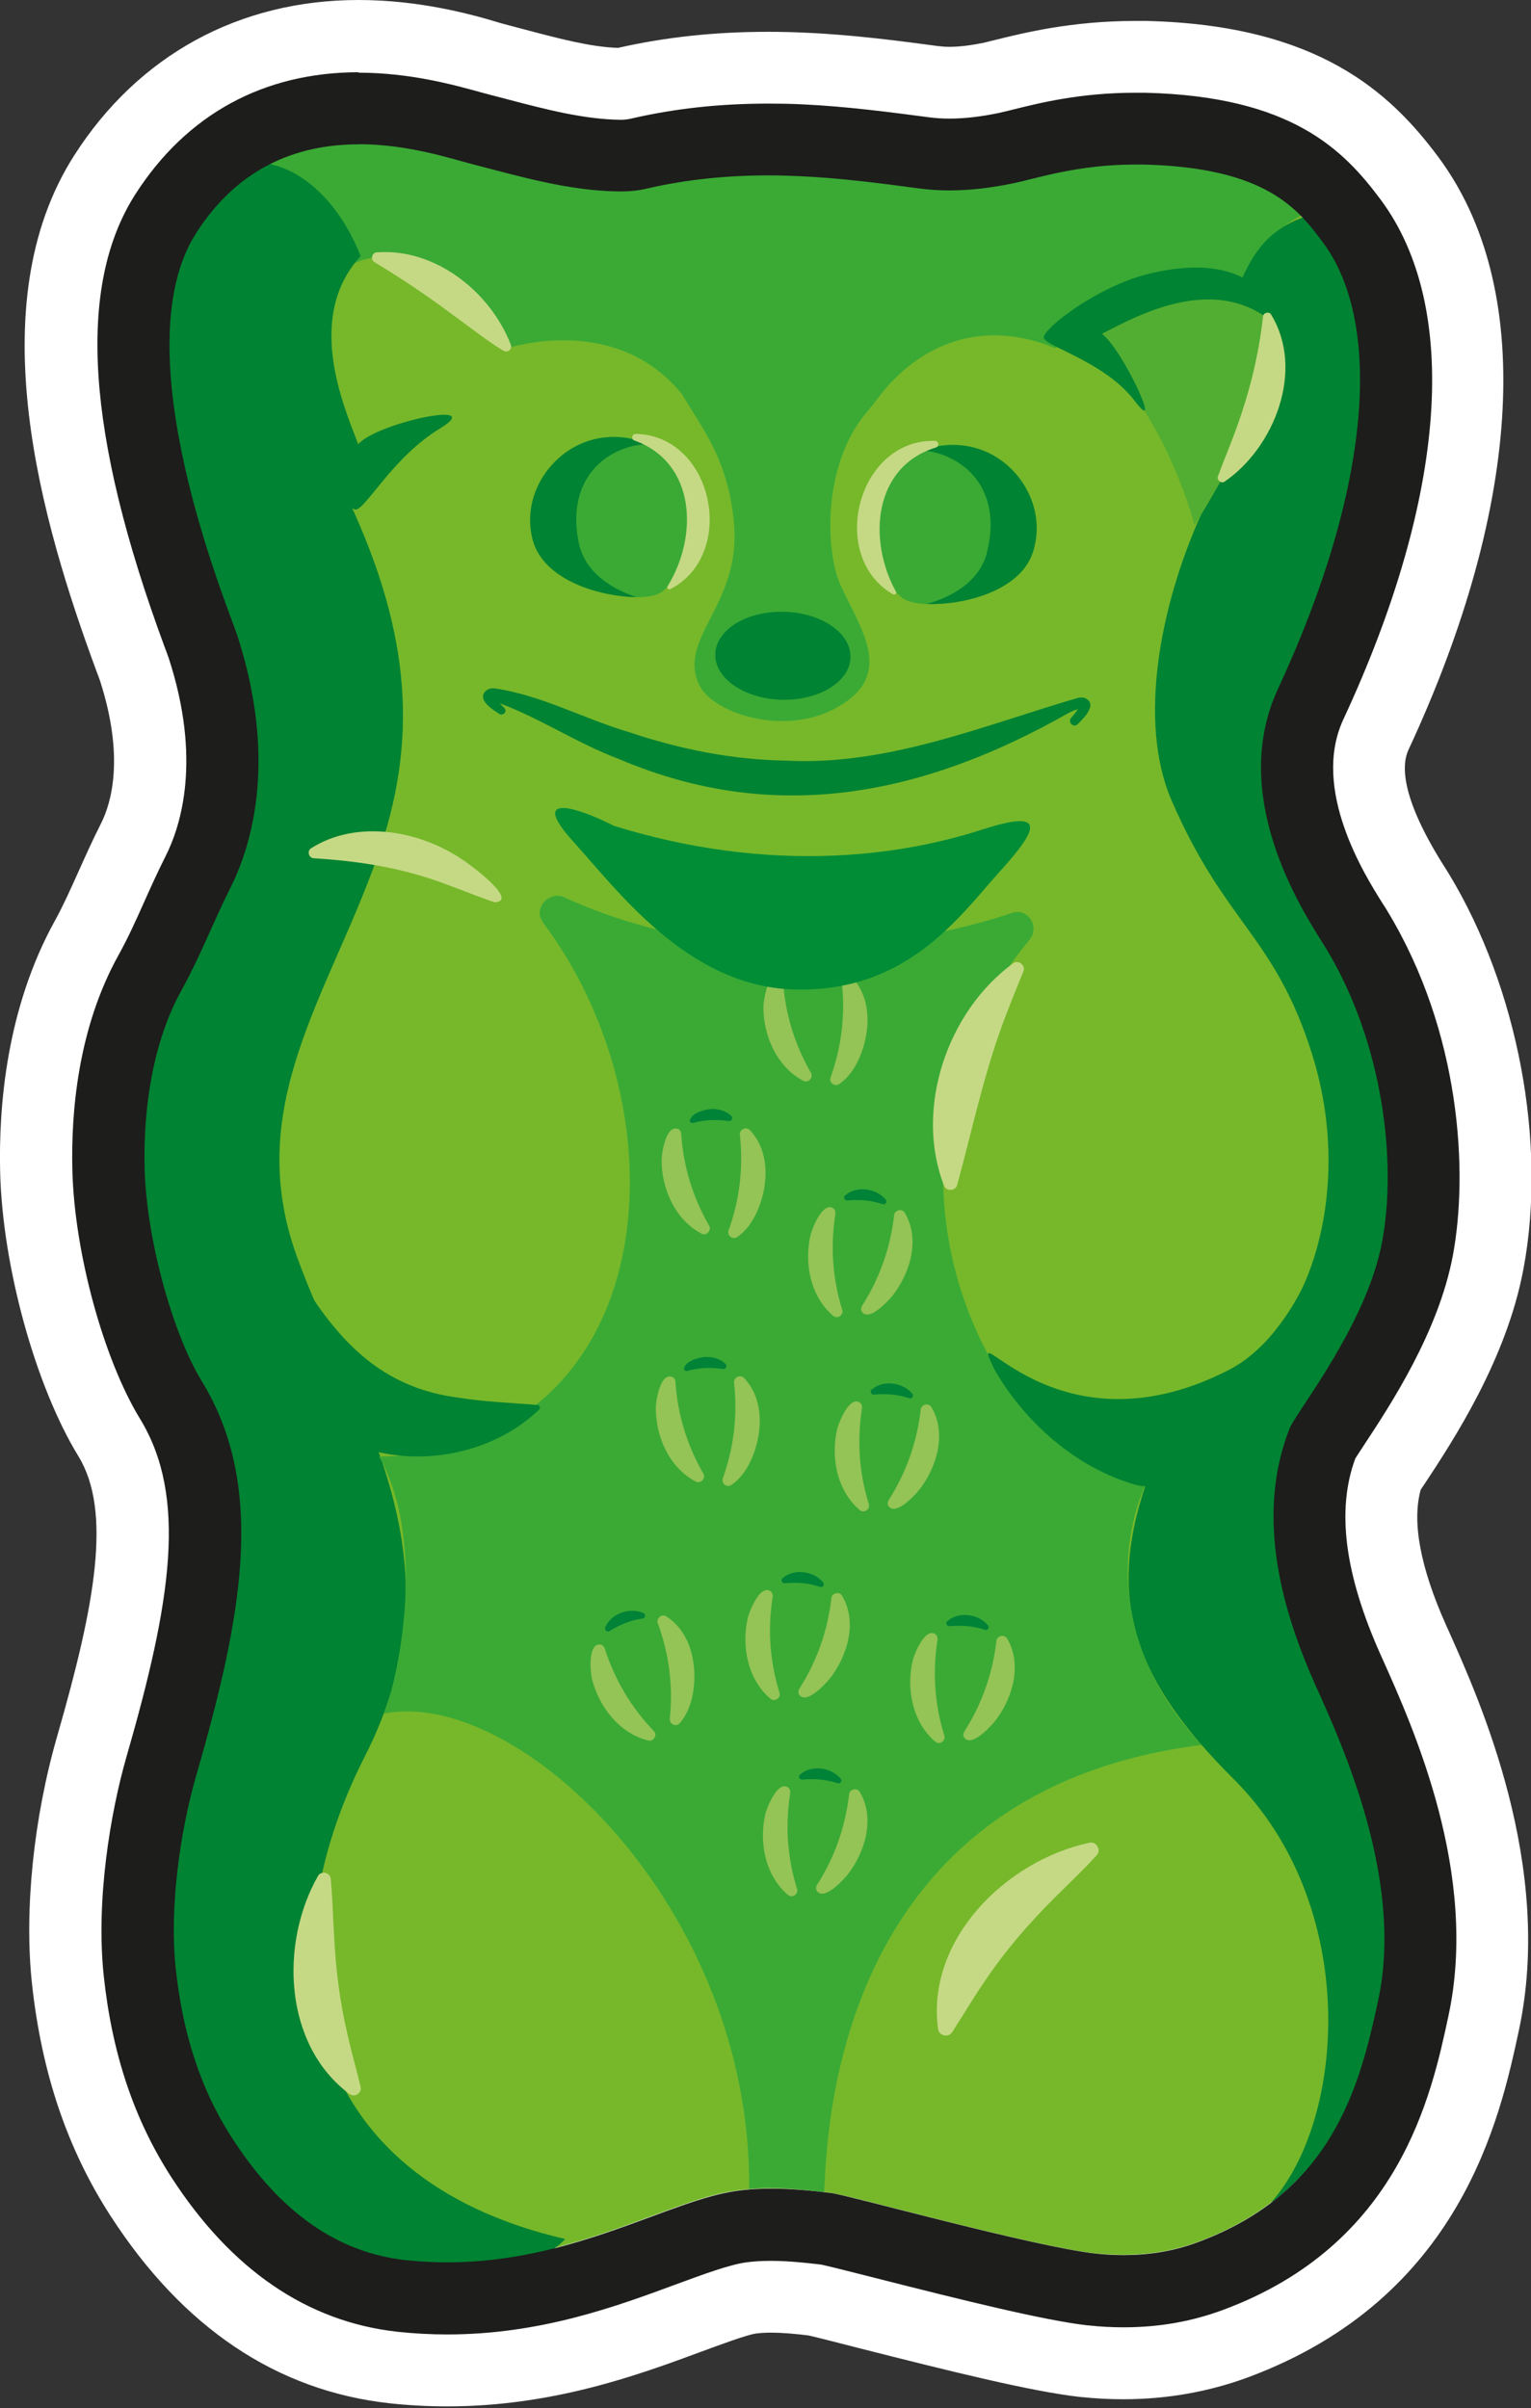 <svg width="103" height="162" viewBox="0 0 103 162" fill="none" xmlns="http://www.w3.org/2000/svg">
<rect x="0" y="0" width="103" height="162" fill="#333333" stroke="none"/>
<g clip-path="url(#clip0_108_2598)">
<g clip-path="url(#clip1_108_2598)">
<path d="M30.08 157.04C28.96 157.04 27.84 156.98 26.73 156.86C20.66 156.19 15.54 152.69 11.51 146.45C9.02 142.59 7.53 138.17 6.97 132.92C6.42 127.84 7.41 121.95 8.51 118.14C11.51 107.74 12.62 100.68 9.41 95.44C6.96 91.43 5 84.26 4.86 78.75C4.76 74.87 5.21 69.2 7.94 64.27C8.59 63.11 9.11 61.92 9.68 60.67C10.12 59.68 10.58 58.66 11.13 57.57C12.15 55.53 13.54 51.09 11.33 44.26C11.28 44.11 11.18 43.85 11.05 43.5C5.77 29.21 5.12 19.26 9.07 13.07C12.51 7.69 17.71 4.85 24.11 4.85C27.59 4.85 30.56 5.68 32.34 6.17C32.58 6.24 32.79 6.3 32.97 6.34L34.05 6.62C36.74 7.33 39.28 7.99 41.71 8.02C42 8.02 42.22 7.99 42.45 7.94C45.38 7.26 48.4 6.93 51.68 6.93C52.44 6.93 53.2 6.95 53.97 6.98C57 7.12 60.04 7.52 62.48 7.85C62.92 7.91 63.39 7.94 63.87 7.94C64.85 7.94 65.92 7.82 67.14 7.57C67.42 7.51 67.74 7.43 68.11 7.34C69.94 6.89 72.7 6.2 76.34 6.2C76.57 6.2 76.8 6.2 77.04 6.2C86.9 6.44 90.39 10.05 92.89 13.41C98.26 20.63 97.33 33.38 90.36 48.37C88.18 53.07 91.82 58.86 93.02 60.76C93.15 60.96 93.26 61.14 93.34 61.28C98.26 69.42 98.78 78.85 97.73 84.45C96.76 89.59 93.54 94.49 91.8 97.12C91.54 97.52 91.32 97.84 91.17 98.09C89.89 101.55 90.45 105.88 92.87 111.3L93.01 111.61C95.11 116.3 99.49 126.06 97.44 135.58C96.29 140.96 94.14 150.97 82.27 155.38C80.15 156.17 77.96 156.55 75.57 156.55C74.81 156.55 74.01 156.51 73.21 156.43C70.26 156.1 64.76 154.74 58.9 153.25C57.4 152.87 55.71 152.44 55.23 152.34C54.21 152.21 53.02 152.09 51.86 152.09C51.26 152.09 50.71 152.12 50.2 152.19C49.07 152.34 47.32 152.99 45.46 153.67C41.39 155.17 36.33 157.04 30.07 157.04H30.08Z" fill="white"/>
<path d="M24.12 9.7C27.42 9.7 30.34 10.67 31.76 11.04C35.05 11.89 38.26 12.84 41.67 12.88H41.76C42.37 12.88 42.96 12.82 43.55 12.68C46.24 12.06 48.95 11.8 51.69 11.8C52.38 11.8 53.07 11.82 53.76 11.85C56.47 11.97 59.16 12.32 61.85 12.68C62.53 12.77 63.21 12.81 63.88 12.81C65.3 12.81 66.72 12.63 68.13 12.34C69.72 12.01 72.5 11.07 76.35 11.07C76.54 11.07 76.73 11.07 76.93 11.07C85.17 11.27 87.32 14.05 89.01 16.32C93.02 21.72 92.3 32.74 85.98 46.34C82.44 53.94 88.15 62.05 89.21 63.8C93.07 70.18 93.99 78.21 92.98 83.56C91.95 89.04 87.36 94.79 86.78 96.05C84.58 101.57 85.95 107.65 88.46 113.28C90.23 117.23 94.48 126.38 92.72 134.57C91.46 140.45 89.62 147.49 80.6 150.84C78.94 151.46 77.28 151.71 75.59 151.71C74.97 151.71 74.34 151.68 73.71 151.61C69.51 151.14 57.1 147.69 55.95 147.54C54.6 147.37 53.24 147.24 51.88 147.24C51.11 147.24 50.34 147.28 49.58 147.39C45.05 148 38.63 152.2 30.1 152.2C29.19 152.2 28.24 152.15 27.28 152.05C22.15 151.48 18.44 148.22 15.61 143.83C13.37 140.37 12.26 136.53 11.82 132.41C11.39 128.38 12.1 123.28 13.19 119.49C16.25 108.89 17.97 100.1 13.57 92.91C11.58 89.65 9.85 83.28 9.73 78.63C9.63 74.56 10.28 70.1 12.21 66.62C13.49 64.31 14.3 62.12 15.49 59.75C17.49 55.76 18.3 49.96 15.97 42.77C15.33 40.82 8.14 23.6 13.19 15.69C16.22 10.95 20.42 9.71 24.14 9.71M24.12 0C16.1 0 9.3 3.71 4.99 10.46C-1.44 20.52 2.77 35.09 6.5 45.18C6.6 45.44 6.68 45.65 6.73 45.8C8.39 50.95 7.49 54.02 6.8 55.39C6.2 56.57 5.7 57.7 5.26 58.68C4.72 59.88 4.25 60.93 3.71 61.91C0.45 67.79 -0.1 74.38 0.01 78.87C0.17 85.22 2.39 93.25 5.27 97.96C7.54 101.67 6.41 107.91 3.85 116.79C2.26 122.3 1.62 128.52 2.15 133.44C2.8 139.46 4.53 144.58 7.44 149.08C12.3 156.6 18.61 160.84 26.2 161.68C27.48 161.82 28.79 161.89 30.08 161.89C37.21 161.89 42.96 159.77 47.15 158.22C48.45 157.74 50.23 157.08 50.85 156.99C51.14 156.95 51.48 156.93 51.86 156.93C52.68 156.93 53.62 157.02 54.41 157.12C55.02 157.26 56.5 157.64 57.71 157.95C63.97 159.54 69.41 160.89 72.62 161.25C72.65 161.25 72.69 161.25 72.72 161.26C73.69 161.36 74.64 161.41 75.57 161.41C78.5 161.41 81.32 160.91 83.95 159.94C98.31 154.61 100.92 142.46 102.18 136.62C104.56 125.54 99.56 114.4 97.43 109.65L97.29 109.34C95.55 105.45 94.98 102.39 95.58 100.22C95.66 100.1 95.75 99.96 95.85 99.82C97.77 96.9 101.35 91.47 102.49 85.38C104.09 76.9 102.12 66.47 97.49 58.81C97.39 58.65 97.27 58.45 97.12 58.22C94.28 53.71 94.27 51.51 94.75 50.46C102.5 33.8 103.23 19.26 96.77 10.57C93.52 6.2 88.65 1.69 77.15 1.41C76.87 1.41 76.6 1.41 76.34 1.41C72.11 1.41 68.88 2.21 66.94 2.69C66.65 2.76 66.39 2.83 66.17 2.88C65.28 3.06 64.52 3.15 63.87 3.15C63.6 3.15 63.35 3.13 63.11 3.1C60.57 2.76 57.42 2.34 54.19 2.2C53.35 2.16 52.5 2.14 51.68 2.14C48.11 2.14 44.81 2.49 41.58 3.22C39.79 3.17 37.7 2.62 35.28 1.98L34.18 1.69C34.02 1.65 33.84 1.6 33.63 1.54C31.76 0.97 28.25 0 24.12 0Z" fill="white"/>
<path d="M89 16.32C87.31 14.04 85.17 11.27 76.92 11.07C72.76 10.97 69.78 11.99 68.12 12.33C66.04 12.76 63.95 12.95 61.84 12.67C59.15 12.31 56.46 11.96 53.75 11.84C50.32 11.68 46.91 11.9 43.55 12.67C42.93 12.81 42.3 12.88 41.67 12.87C38.27 12.83 35.05 11.88 31.76 11.03C28.73 10.25 18.88 6.73 13.16 15.67C8.1 23.58 15.3 40.79 15.94 42.75C18.28 49.95 17.47 55.74 15.46 59.73C14.27 62.1 13.47 64.29 12.18 66.6C10.25 70.08 9.6 74.53 9.7 78.61C9.82 83.26 11.55 89.63 13.54 92.89C17.94 100.08 16.22 108.87 13.16 119.47C12.06 123.27 11.35 128.36 11.79 132.39C12.23 136.51 13.35 140.35 15.58 143.81C18.41 148.2 22.12 151.46 27.25 152.03C37.2 153.13 44.54 148.04 49.55 147.37C51.67 147.09 53.81 147.26 55.93 147.53C57.08 147.67 69.49 151.13 73.69 151.6C76.02 151.83 78.3 151.67 80.58 150.83C89.59 147.49 91.44 140.45 92.7 134.56C94.46 126.38 90.21 117.23 88.44 113.27C85.92 107.65 84.55 101.56 86.76 96.04C87.34 94.77 91.93 89.03 92.96 83.55C93.97 78.2 93.05 70.17 89.19 63.79C88.14 62.05 82.43 53.94 85.96 46.33C92.28 32.73 93 21.71 88.99 16.31L89 16.32Z" fill="#76B82A"/>
<path fill-rule="evenodd" clip-rule="evenodd" d="M23.33 18.02C27.24 15.35 31.59 21.06 34.04 23.44C36.42 22.75 42.13 21.89 45.9 26.54C48.45 29.68 57.69 28.55 59.02 26.84C61.37 23.66 65.54 21.19 70.97 23.41C73.75 22.32 78.14 15.71 83.82 19.04C84.6 16.89 86.04 14.97 88.25 14.2C87.04 12.48 84.12 9.07 71.89 10.43C59.66 11.78 59.62 10.82 57.69 10.47C55.76 10.13 49.2 9.72 45.8 10.58C42.4 11.44 41.08 11.85 37.05 10.5C33.02 9.15 21.62 6.89 16.47 10.65C19.26 11.25 22.84 14.76 23.35 18.01L23.33 18.02Z" fill="#3AAA35"/>
<path d="M55.47 24.93C50.82 26.47 44.19 22.5 45.19 25.1C46.28 27.91 48.97 29.94 49.39 35.35C49.81 40.76 45.5 42.97 47.07 46.13C48.01 48.01 52.93 49.64 56.51 47.48C60.16 45.28 57.91 42.35 56.54 39.35C55.56 37.21 55.25 31.31 58.34 27.69C61.09 24.46 60.36 23.3 55.47 24.92V24.93Z" fill="#3AAA35"/>
<path fill-rule="evenodd" clip-rule="evenodd" d="M87.62 14.64C84.72 15.73 83.93 17.82 82.98 20.1C82.03 22.37 81.97 32.02 80.85 34.51C78.03 40.74 76.54 48.58 78.82 53.85C82.42 62.17 85.76 62.94 88.27 70.91C90.78 78.89 88.57 86.1 86.19 89C83.47 92.31 81.34 99.59 77.08 99.89C74.38 107.87 76.47 113.18 83 119.69C91.49 128.15 90.59 142.49 85.5 148.19C87.77 146.74 96.62 137.01 95 129.37C93.38 121.73 87.46 113.4 87.46 105.77C87.46 98.14 90.53 92.07 93.03 87.97C95.52 83.87 96.22 72.99 93.11 68.06C88.43 60.66 84.81 54.16 86.51 49.89C89.75 41.76 93.16 29.88 93.28 26.23C93.55 17.71 87.63 14.64 87.63 14.64H87.62Z" fill="#008332"/>
<path fill-rule="evenodd" clip-rule="evenodd" d="M16.56 11.04C19.03 10.51 22.46 12.64 24.26 17.23C20.95 20.45 19.22 24.58 23.48 33.72C27.74 42.86 28.08 49.99 25.39 57.64C22.11 66.96 16.33 74.39 19.95 84.47C23.57 94.55 31.5 104.51 24.54 118.17C17.76 131.49 20.11 146.48 38.02 150.63C35.59 153.38 24.23 156.12 16.95 147.69C9.67 139.26 9.46 128.01 13.15 114.77C16.84 101.53 13.92 95.43 11.68 91.45C9.44 87.47 5.68 76.25 10.24 67.28C14.79 58.31 18.05 49.95 14.71 42.55C11.38 35.15 5.6 15.81 16.56 11.04Z" fill="#008332"/>
<path d="M36.51 62.03C46.54 75.39 44.23 97.65 25.51 98C28.93 104.08 26.53 113.88 25.8 115.29C34.81 113.43 50.59 128.35 50.4 147.28C50.4 147.28 51.85 146.99 55.44 147.48C55.67 144.26 55.71 120.53 80.85 117.39C74.35 110.48 75.56 103.11 77.08 99.87C66.53 98.41 56.89 78.08 69.26 63.23C69.98 62.36 69.16 61.06 68.11 61.41C61.02 63.8 48.87 65.39 37.95 60.36C36.97 59.91 35.84 61.11 36.51 62V62.03Z" fill="#3AAA35"/>
<path fill-rule="evenodd" clip-rule="evenodd" d="M24.26 17.23C21.33 16.79 19.09 20.21 19.98 26.06C20.57 29.98 23.24 34.24 23.91 34.28C24.58 34.32 26.39 30.77 29.61 28.82C32.83 26.86 25.37 28.44 24.1 29.88C23.02 27.11 20.57 21.29 24.25 17.24L24.26 17.23Z" fill="#008332"/>
<path d="M25.34 16.98C29.28 16.67 33 19.64 34.37 23.2C34.43 23.38 34.34 23.57 34.16 23.63C34.06 23.66 33.96 23.65 33.88 23.6C33.05 23.11 32.34 22.56 31.63 22.04L29.55 20.51C28.16 19.51 26.74 18.57 25.2 17.64C24.91 17.48 25.01 17.01 25.34 16.97V16.98Z" fill="#C5D984"/>
<path d="M51.98 107.45C51.64 109.64 51.79 111.77 52.44 113.87C52.56 114.22 52.12 114.52 51.84 114.29C50.29 112.98 49.86 110.71 50.32 108.8C50.46 108.28 51.19 106.5 51.89 107.09C51.98 107.19 52 107.32 51.98 107.44V107.45Z" fill="#94C356"/>
<path d="M56.65 107.35C57.71 109.12 57.01 111.43 55.81 112.95C55.48 113.34 54.19 114.74 53.74 113.97C53.69 113.85 53.71 113.72 53.77 113.62C54.95 111.77 55.67 109.75 55.93 107.55C55.93 107.18 56.46 107.03 56.65 107.35Z" fill="#94C356"/>
<path d="M52.64 106.18C53.4 105.5 54.75 105.68 55.38 106.46C55.5 106.6 55.35 106.82 55.18 106.76C54.37 106.49 53.63 106.44 52.79 106.51C52.61 106.53 52.5 106.29 52.64 106.17V106.18Z" fill="#008237"/>
<path d="M63.07 110.34C62.73 112.53 62.88 114.66 63.53 116.76C63.65 117.11 63.21 117.41 62.93 117.18C61.38 115.87 60.95 113.6 61.41 111.69C61.55 111.17 62.28 109.39 62.98 109.98C63.07 110.08 63.09 110.21 63.07 110.33V110.34Z" fill="#94C356"/>
<path d="M67.75 110.23C68.81 112 68.11 114.31 66.91 115.83C66.58 116.22 65.29 117.62 64.84 116.85C64.79 116.73 64.81 116.6 64.87 116.5C66.05 114.65 66.77 112.63 67.03 110.43C67.03 110.06 67.56 109.91 67.75 110.23Z" fill="#94C356"/>
<path d="M63.73 109.07C64.49 108.39 65.84 108.57 66.47 109.35C66.59 109.49 66.44 109.71 66.27 109.65C65.46 109.38 64.72 109.33 63.88 109.4C63.7 109.42 63.59 109.18 63.73 109.06V109.07Z" fill="#008237"/>
<path d="M57.99 94.76C57.65 96.95 57.8 99.08 58.45 101.18C58.57 101.53 58.13 101.83 57.85 101.6C56.3 100.29 55.87 98.02 56.33 96.11C56.47 95.59 57.2 93.81 57.9 94.4C57.99 94.5 58.01 94.63 57.99 94.75V94.76Z" fill="#94C356"/>
<path d="M62.66 94.66C63.72 96.43 63.02 98.74 61.82 100.26C61.49 100.65 60.2 102.05 59.75 101.28C59.7 101.16 59.72 101.03 59.78 100.93C60.96 99.08 61.68 97.06 61.94 94.86C61.94 94.49 62.47 94.34 62.66 94.66Z" fill="#94C356"/>
<path d="M58.64 93.49C59.4 92.81 60.75 92.99 61.38 93.77C61.5 93.91 61.35 94.13 61.18 94.07C60.37 93.8 59.63 93.75 58.79 93.82C58.61 93.84 58.5 93.6 58.64 93.48V93.49Z" fill="#008237"/>
<path d="M56.2 81.69C55.86 83.88 56.01 86.01 56.66 88.11C56.78 88.46 56.34 88.76 56.06 88.53C54.51 87.22 54.08 84.95 54.54 83.04C54.68 82.52 55.41 80.74 56.11 81.33C56.2 81.43 56.22 81.56 56.2 81.68V81.69Z" fill="#94C356"/>
<path d="M60.87 81.59C61.93 83.36 61.23 85.67 60.03 87.19C59.7 87.58 58.41 88.98 57.96 88.21C57.91 88.09 57.93 87.96 57.99 87.86C59.17 86.01 59.89 83.99 60.15 81.79C60.15 81.42 60.68 81.27 60.87 81.59Z" fill="#94C356"/>
<path d="M56.85 80.43C57.61 79.75 58.96 79.93 59.59 80.71C59.71 80.85 59.56 81.07 59.39 81.01C58.58 80.74 57.84 80.69 57 80.76C56.82 80.78 56.71 80.54 56.85 80.42V80.43Z" fill="#008237"/>
<path d="M53.16 120.65C52.82 122.84 52.97 124.97 53.62 127.07C53.74 127.42 53.3 127.72 53.02 127.49C51.47 126.18 51.04 123.91 51.5 122C51.64 121.48 52.37 119.7 53.07 120.29C53.16 120.39 53.18 120.52 53.16 120.64V120.65Z" fill="#94C356"/>
<path d="M57.84 120.55C58.9 122.32 58.2 124.63 57 126.15C56.67 126.54 55.38 127.94 54.93 127.17C54.88 127.05 54.9 126.92 54.96 126.82C56.14 124.97 56.86 122.95 57.12 120.75C57.12 120.38 57.65 120.23 57.84 120.55Z" fill="#94C356"/>
<path d="M53.82 119.39C54.58 118.71 55.93 118.89 56.56 119.67C56.68 119.81 56.53 120.03 56.36 119.97C55.55 119.7 54.81 119.65 53.97 119.72C53.79 119.74 53.68 119.5 53.82 119.38V119.39Z" fill="#008237"/>
<path d="M50.05 92.7C51.48 94.19 51.31 96.6 50.47 98.35C50.18 98.94 49.79 99.5 49.21 99.9C49.04 100.02 48.8 99.98 48.67 99.8C48.6 99.69 48.58 99.56 48.63 99.45C49.37 97.38 49.62 95.26 49.39 93.06C49.31 92.69 49.79 92.44 50.05 92.7Z" fill="#94C356"/>
<path d="M45.44 92.97C45.59 95.16 46.21 97.19 47.29 99.09C47.53 99.4 47.17 99.85 46.82 99.68C45.02 98.74 44.1 96.63 44.12 94.67C44.14 94.13 44.46 92.24 45.28 92.66C45.39 92.74 45.44 92.86 45.44 92.98V92.97Z" fill="#94C356"/>
<path d="M48.63 92.1C47.8 91.98 47.06 92 46.24 92.23C46.14 92.25 46.03 92.19 46.01 92.09C46.13 91.55 46.91 91.36 47.4 91.29C47.91 91.26 48.45 91.4 48.81 91.76C48.89 91.84 48.89 91.96 48.81 92.04C48.76 92.09 48.7 92.1 48.64 92.1H48.63Z" fill="#008237"/>
<path d="M50.44 76.02C51.87 77.51 51.7 79.92 50.86 81.67C50.57 82.26 50.18 82.82 49.6 83.22C49.43 83.34 49.19 83.3 49.06 83.12C48.99 83.01 48.97 82.88 49.02 82.77C49.76 80.7 50.01 78.58 49.78 76.38C49.7 76.01 50.18 75.76 50.44 76.02Z" fill="#94C356"/>
<path d="M45.83 76.29C45.98 78.48 46.6 80.51 47.68 82.41C47.92 82.72 47.56 83.17 47.21 83C45.41 82.06 44.49 79.95 44.51 77.99C44.53 77.45 44.85 75.56 45.67 75.98C45.78 76.06 45.83 76.18 45.83 76.3V76.29Z" fill="#94C356"/>
<path d="M49.02 75.42C48.19 75.3 47.45 75.32 46.63 75.55C46.53 75.57 46.42 75.51 46.4 75.41C46.52 74.87 47.3 74.68 47.79 74.61C48.3 74.58 48.84 74.72 49.2 75.08C49.28 75.16 49.28 75.28 49.2 75.36C49.15 75.41 49.09 75.42 49.03 75.42H49.02Z" fill="#008237"/>
<path d="M57.3 65.73C58.73 67.22 58.56 69.63 57.72 71.38C57.43 71.97 57.04 72.53 56.46 72.93C56.29 73.05 56.05 73.01 55.92 72.83C55.85 72.72 55.83 72.59 55.88 72.48C56.62 70.41 56.87 68.29 56.64 66.09C56.56 65.72 57.04 65.47 57.3 65.73Z" fill="#94C356"/>
<path d="M52.68 66.01C52.83 68.2 53.45 70.23 54.53 72.13C54.77 72.44 54.41 72.89 54.06 72.72C52.26 71.78 51.34 69.67 51.36 67.71C51.38 67.17 51.7 65.28 52.52 65.7C52.63 65.78 52.68 65.9 52.68 66.02V66.01Z" fill="#94C356"/>
<path d="M40.69 110.92C41.37 113.03 42.46 114.86 43.98 116.45C44.25 116.7 43.98 117.18 43.63 117.1C41.66 116.62 40.26 114.79 39.81 112.88C39.7 112.36 39.56 110.44 40.45 110.65C40.57 110.7 40.65 110.8 40.69 110.92Z" fill="#94C356"/>
<path d="M44.82 108.74C46.57 109.85 46.97 112.23 46.58 114.12C46.44 114.76 46.19 115.4 45.73 115.93C45.59 116.09 45.35 116.1 45.19 115.96C45.09 115.87 45.05 115.75 45.06 115.63C45.29 113.44 45.02 111.32 44.27 109.24C44.1 108.9 44.51 108.54 44.83 108.74H44.82Z" fill="#94C356"/>
<path d="M40.71 109.5C41.09 108.55 42.37 108.11 43.29 108.52C43.46 108.59 43.42 108.86 43.25 108.88C42.41 109 41.72 109.29 41.01 109.73C40.86 109.83 40.65 109.66 40.72 109.49L40.71 109.5Z" fill="#008237"/>
<path fill-rule="evenodd" clip-rule="evenodd" d="M41.31 55.56C38.53 54.16 35.64 53.4 38.58 56.63C41.51 59.86 46.22 66.28 53.26 66.56C61.01 66.87 64.61 61.56 67.22 58.68C69.83 55.8 70.52 54.38 66.11 55.8C62.49 56.97 53.38 59.3 41.31 55.56Z" fill="#008D36"/>
<path d="M44.5 39.84C45.84 38.87 47.43 35.24 46.08 32.2C45 29.79 42.05 28.86 39.57 29.67C36.95 30.53 35.64 32.93 36.33 36.14C37.15 39.9 43.2 40.77 44.5 39.83V39.84Z" fill="#3AAA35"/>
<path d="M38.95 36.58C38.26 33.38 39.57 30.97 42.19 30.11C42.62 29.97 43.05 29.91 43.49 29.87C42.29 29.34 40.87 29.24 39.57 29.67C36.95 30.53 35.08 33.39 35.83 36.3C36.56 39.11 40.53 40.16 42.82 40.17C41.05 39.6 39.35 38.44 38.95 36.57V36.58Z" fill="#008332"/>
<path d="M42.77 29.19C48.01 29.3 49.63 37.3 45.09 39.64C44.95 39.7 44.83 39.52 44.93 39.41C46.97 36.09 46.84 31.12 42.67 29.63C42.44 29.55 42.52 29.17 42.77 29.2V29.19Z" fill="#C5D984"/>
<path d="M60.69 40.22C59.39 39.19 57.97 35.48 59.47 32.52C60.66 30.16 63.65 29.37 66.09 30.3C68.67 31.28 69.86 33.74 69.02 36.91C68.03 40.63 61.94 41.21 60.69 40.22Z" fill="#3AAA35"/>
<path d="M66.38 37.22C67.22 34.05 66.02 31.59 63.45 30.61C63.03 30.45 62.6 30.36 62.16 30.31C63.38 29.83 64.81 29.8 66.09 30.29C68.67 31.27 70.4 34.22 69.51 37.09C68.65 39.86 64.63 40.73 62.35 40.63C64.14 40.14 65.89 39.07 66.39 37.22H66.38Z" fill="#008332"/>
<path d="M62.98 30.1C58.74 31.39 58.38 36.35 60.26 39.77C60.35 39.88 60.23 40.06 60.09 39.99C55.67 37.45 57.67 29.53 62.9 29.66C63.15 29.66 63.21 30.02 62.98 30.1Z" fill="#C5D984"/>
<path d="M20.69 86.81C23.23 90.75 26.1 93.42 30.85 94.03C32.47 94.29 34.22 94.37 36.16 94.52C36.31 94.52 36.38 94.73 36.27 94.83C31.69 99.23 23.07 99.22 19.36 93.56C18.09 91.9 16.24 85.96 19.57 86.06C20.06 86.13 20.45 86.41 20.69 86.8V86.81Z" fill="#008332"/>
<path d="M24.12 9.7C27.42 9.7 30.34 10.67 31.76 11.04C35.05 11.89 38.26 12.84 41.67 12.88H41.76C42.37 12.88 42.96 12.82 43.55 12.68C46.24 12.06 48.95 11.8 51.69 11.8C52.38 11.8 53.07 11.82 53.76 11.85C56.47 11.97 59.16 12.32 61.85 12.68C62.53 12.77 63.21 12.81 63.88 12.81C65.3 12.81 66.72 12.63 68.13 12.34C69.72 12.01 72.5 11.07 76.35 11.07C76.54 11.07 76.73 11.07 76.93 11.07C85.17 11.27 87.32 14.05 89.01 16.32C93.02 21.72 92.3 32.74 85.98 46.34C82.44 53.94 88.15 62.05 89.21 63.8C93.07 70.18 93.99 78.21 92.98 83.56C91.95 89.04 87.36 94.79 86.78 96.05C84.58 101.57 85.95 107.65 88.46 113.28C90.23 117.23 94.48 126.38 92.72 134.57C91.46 140.45 89.62 147.49 80.6 150.84C78.94 151.46 77.28 151.71 75.59 151.71C74.97 151.71 74.34 151.68 73.71 151.61C69.51 151.14 57.1 147.69 55.95 147.54C54.6 147.37 53.24 147.24 51.88 147.24C51.11 147.24 50.34 147.28 49.58 147.39C45.05 148 38.63 152.2 30.1 152.2C29.19 152.2 28.24 152.15 27.28 152.05C22.15 151.48 18.44 148.22 15.61 143.83C13.37 140.37 12.26 136.53 11.82 132.41C11.39 128.38 12.1 123.28 13.19 119.49C16.25 108.89 17.97 100.1 13.57 92.91C11.58 89.65 9.85 83.28 9.73 78.63C9.63 74.56 10.28 70.1 12.21 66.62C13.49 64.31 14.3 62.12 15.49 59.75C17.49 55.76 18.3 49.96 15.97 42.77C15.33 40.82 8.14 23.6 13.19 15.69C16.22 10.95 20.42 9.71 24.14 9.71M24.14 4.86C17.74 4.86 12.54 7.7 9.1 13.08C5.15 19.26 5.79 29.22 11.07 43.51C11.2 43.86 11.3 44.12 11.35 44.27C13.57 51.09 12.18 55.53 11.15 57.58C10.6 58.67 10.14 59.69 9.7 60.68C9.14 61.93 8.61 63.11 7.96 64.28C5.23 69.21 4.77 74.87 4.87 78.76C5.01 84.27 6.97 91.44 9.42 95.45C12.63 100.7 11.52 107.75 8.52 118.15C7.42 121.96 6.44 127.85 6.98 132.93C7.54 138.18 9.03 142.6 11.52 146.46C15.55 152.7 20.67 156.2 26.74 156.87C27.85 156.99 28.97 157.05 30.09 157.05C36.35 157.05 41.42 155.18 45.48 153.68C47.33 153 49.08 152.35 50.21 152.2C50.72 152.13 51.27 152.1 51.87 152.1C53.03 152.1 54.22 152.23 55.24 152.35C55.73 152.45 57.42 152.88 58.92 153.26C64.78 154.75 70.27 156.11 73.17 156.44H73.22C74.02 156.53 74.82 156.57 75.58 156.57C77.96 156.57 80.15 156.19 82.28 155.4C94.15 151 96.3 140.98 97.45 135.6C99.49 126.08 95.12 116.32 93.02 111.63L92.88 111.32C90.46 105.91 89.9 101.58 91.18 98.12C91.32 97.89 91.59 97.49 91.81 97.15C93.54 94.52 96.77 89.62 97.74 84.48C98.79 78.88 98.28 69.46 93.35 61.31C93.27 61.17 93.16 61 93.03 60.8C91.83 58.9 88.19 53.11 90.37 48.41C97.34 33.42 98.26 20.68 92.9 13.45C90.4 10.09 86.91 6.48 77.05 6.24C76.81 6.24 76.58 6.24 76.35 6.24C72.71 6.24 69.95 6.92 68.12 7.38C67.75 7.47 67.43 7.55 67.15 7.61C65.93 7.86 64.86 7.98 63.88 7.98C63.4 7.98 62.93 7.95 62.49 7.89C60.05 7.57 57.01 7.16 53.98 7.02C53.21 6.98 52.44 6.97 51.69 6.97C48.41 6.97 45.4 7.3 42.46 7.98C42.24 8.03 42.01 8.06 41.76 8.06C39.29 8.03 36.75 7.37 34.06 6.66L32.98 6.38C32.8 6.33 32.58 6.27 32.35 6.21C30.57 5.72 27.6 4.89 24.12 4.89L24.14 4.86Z" fill="#1D1D1B"/>
<path d="M33.6 48.04C33.23 47.77 32.8 47.55 32.56 47.12C32.33 46.64 32.78 46.26 33.27 46.31C36.41 46.76 39.33 48.38 42.33 49.26C45.78 50.42 49.32 51.12 52.9 51.17C59.73 51.53 66.14 48.81 72.59 46.93C72.74 46.95 72.92 46.83 73.25 47.14C73.39 47.33 73.36 47.51 73.33 47.61C73.18 48.08 72.81 48.39 72.5 48.72C72.22 48.99 71.82 48.59 72.06 48.3C72.27 48.06 72.48 47.8 72.62 47.53C72.68 47.47 72.6 47.36 72.69 47.58C72.85 47.71 72.76 47.63 72.69 47.67C72.38 47.73 72.11 47.85 71.81 48.01C62.17 53.47 52.19 55.56 41.66 51.07C38.69 49.96 36.09 48.14 33.13 47.14C33.11 47.13 33.13 47.16 33.24 47.04C33.33 46.88 33.27 46.8 33.27 46.82C33.4 47.13 33.69 47.38 33.93 47.63C34.03 47.73 34.03 47.89 33.93 47.99C33.84 48.08 33.7 48.09 33.6 48.03V48.04Z" fill="#008332"/>
<path d="M20.94 57.06C24.02 55.12 28.2 55.86 31.09 57.82C31.57 58.11 34.97 60.63 33.27 60.7C32.19 60.34 31.2 59.92 30.2 59.56C27.22 58.41 24.32 57.94 21.11 57.74C20.76 57.73 20.64 57.23 20.94 57.06Z" fill="#C5D984"/>
<path d="M23.53 140.89C19.08 137.59 18.81 130.75 21.39 126.21C21.6 125.83 22.22 125.97 22.25 126.4C22.38 127.69 22.39 128.91 22.47 130.09C22.58 132.43 22.85 134.62 23.38 136.88C23.63 138 23.96 139.13 24.26 140.39C24.37 140.79 23.87 141.13 23.54 140.88L23.53 140.89Z" fill="#C5D984"/>
<path d="M63.52 79.79C61.49 74.6 63.73 68.03 68.17 64.8C68.53 64.55 69.03 64.96 68.85 65.36C68.34 66.6 67.87 67.75 67.44 68.92C66.14 72.48 65.4 76.02 64.4 79.7C64.31 80.12 63.68 80.18 63.52 79.78V79.79Z" fill="#C5D984"/>
<path d="M63.11 136.51C62.29 130.47 67.71 125.15 73.3 123.97C73.77 123.86 74.11 124.47 73.78 124.81C72.83 125.86 71.86 126.76 70.94 127.68C69.14 129.48 67.58 131.29 66.18 133.39C65.47 134.42 64.83 135.52 64.06 136.71C63.82 137.11 63.17 136.96 63.11 136.51Z" fill="#C5D984"/>
<path fill-rule="evenodd" clip-rule="evenodd" d="M71.67 22.33C77.9 25.65 80.36 35.32 80.36 35.32C80.36 35.32 87.48 24.66 84.73 20.38C82.99 17.68 75.16 19.78 71.67 22.33Z" fill="#52AE32"/>
<path fill-rule="evenodd" clip-rule="evenodd" d="M66.84 92.02C68.61 95.17 71.92 98.58 76.33 99.87C80.74 101.16 86.73 91.79 87.7 87.58C88.9 82.34 87.52 89.69 82.64 92.18C70.86 98.2 64.89 87.94 66.85 92.02H66.84Z" fill="#008332"/>
<path d="M57.218 44.223C57.256 42.588 55.251 41.216 52.739 41.157C50.226 41.098 48.159 42.375 48.12 44.01C48.082 45.644 50.088 47.017 52.6 47.075C55.112 47.134 57.18 45.857 57.218 44.223Z" fill="#008332"/>
<path fill-rule="evenodd" clip-rule="evenodd" d="M85.28 21.42C85.39 18.8 82.18 17.14 77.1 18.47C73.7 19.36 70.2 22.11 70.22 22.7C70.24 23.29 74.3 24.3 76.33 26.96C78.35 29.62 75.51 23.45 74.13 22.46C76.47 21.25 81.37 18.55 85.29 21.42H85.28Z" fill="#008332"/>
<path d="M85.52 21.17C87.78 24.88 85.76 30.08 82.39 32.4C82.16 32.56 81.84 32.3 81.94 32.04C82.29 31.08 82.66 30.21 82.99 29.33C83.98 26.7 84.65 24.14 84.97 21.32C84.97 21.04 85.37 20.93 85.52 21.16V21.17Z" fill="#C5D984"/>
</g>
</g>
<defs>
<clipPath id="clip0_108_2598">
<rect width="103" height="162" fill="white"/>
</clipPath>
<clipPath id="clip1_108_2598">
<rect width="103.04" height="161.89" fill="white"/>
</clipPath>
</defs>
</svg>
